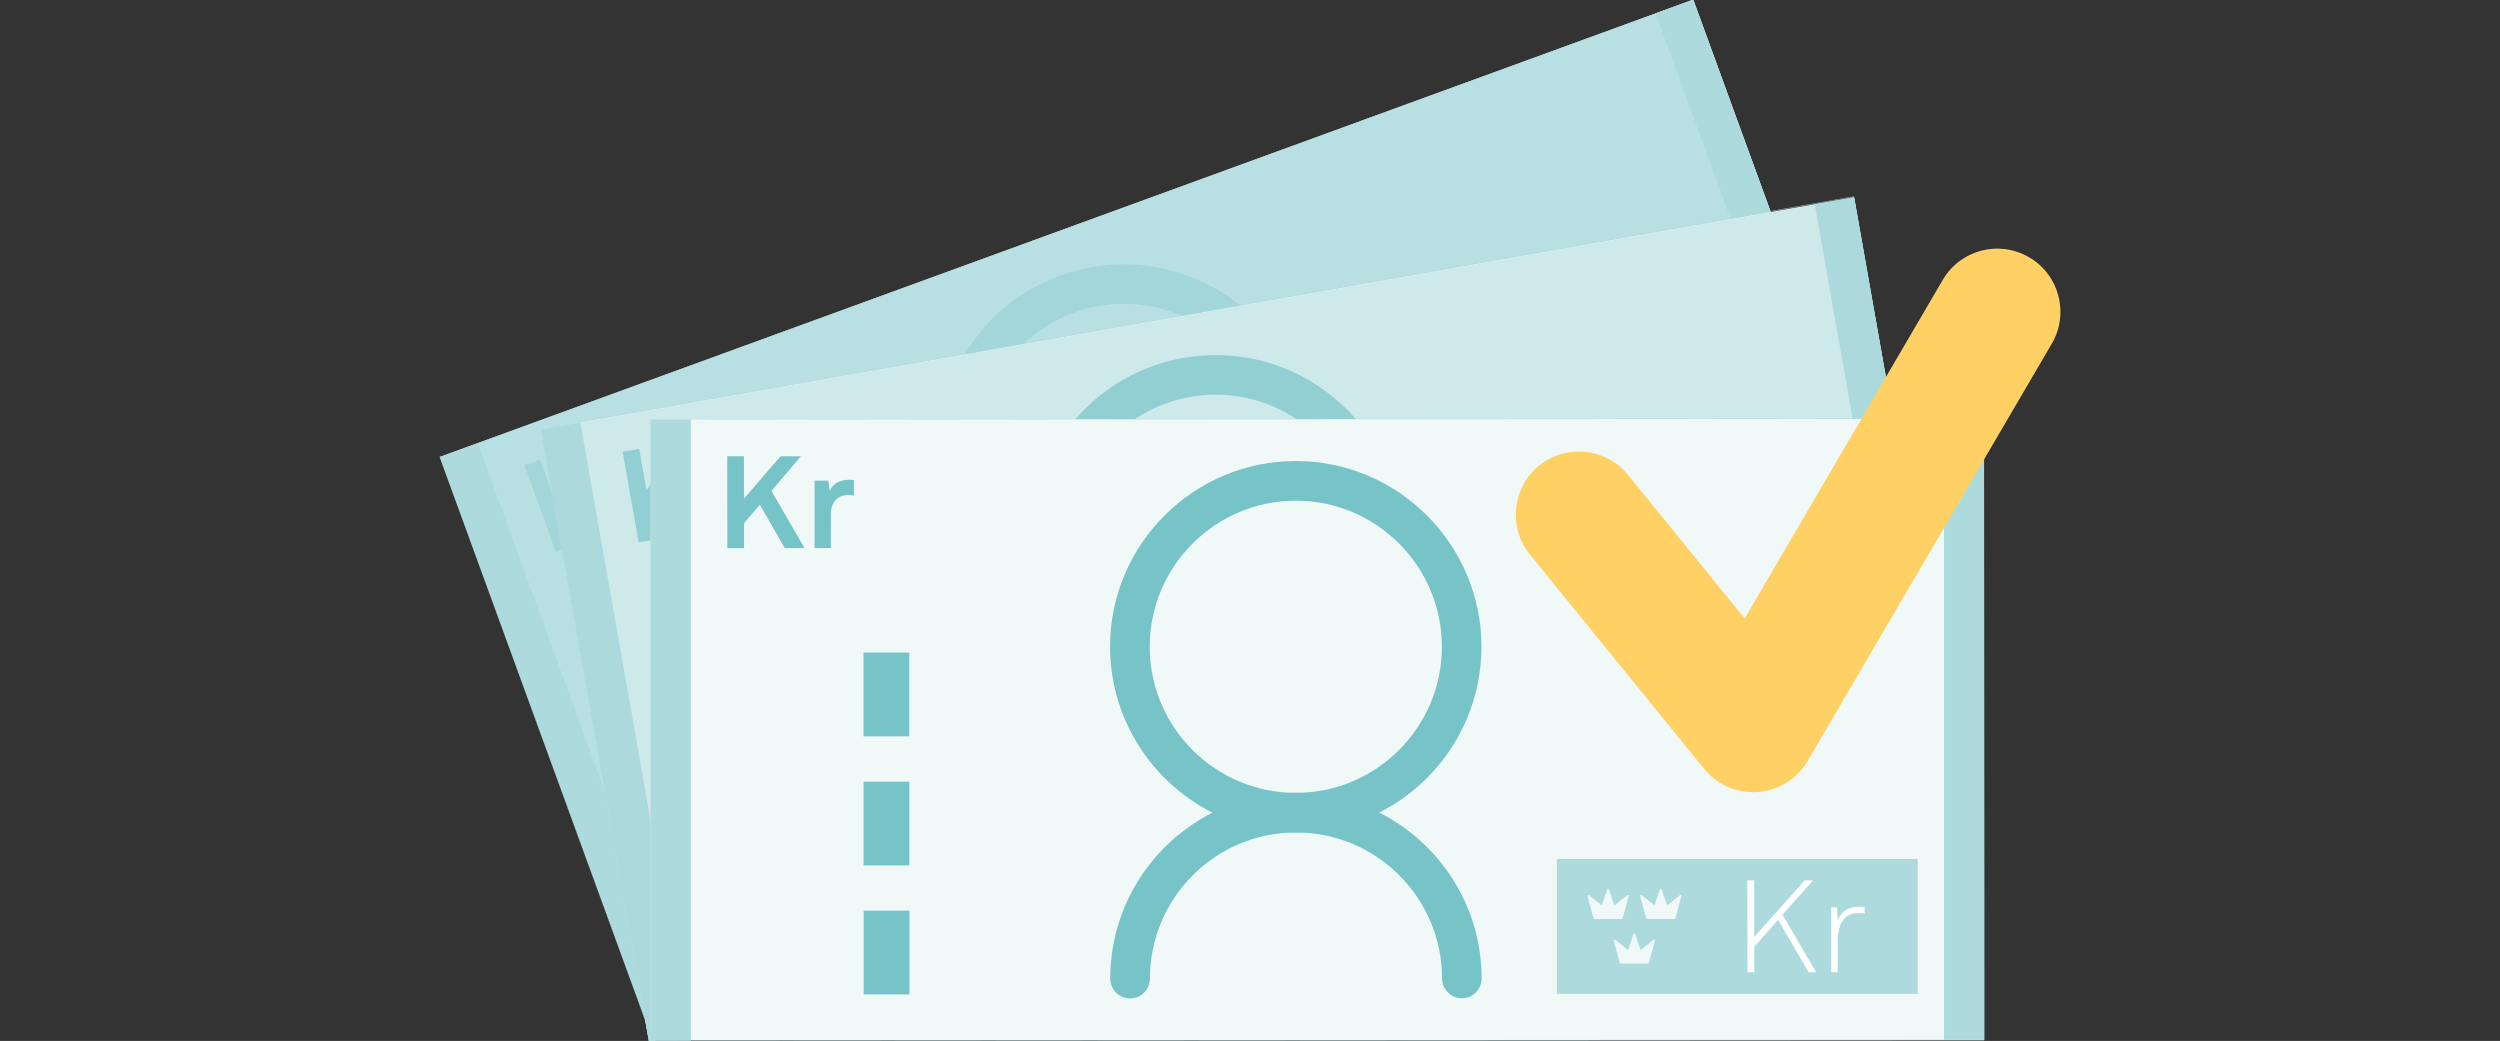 <?xml version="1.0" encoding="utf-8"?>
<!-- Generator: Adobe Illustrator 25.4.1, SVG Export Plug-In . SVG Version: 6.00 Build 0)  -->
<svg version="1.1" id="Lager_1" xmlns="http://www.w3.org/2000/svg" xmlns:xlink="http://www.w3.org/1999/xlink" x="0px" y="0px"
	 viewBox="0 0 256 106.59" style="enable-background:new 0 0 256 106.59;" xml:space="preserve">
<rect x="0" y="0" width="256" height="106.59" fill="#333333" stroke="none"/>
<style type="text/css">
	.st0{fill:#F1F8F8;}
	.st1{fill:#ACDADD;}
	.st2{fill:#76C4C8;}
	.st3{fill:#FFFFFF;}
	.st4{opacity:0.82;fill:#ACDADD;}
	.st5{opacity:0.5;fill:#ACDADD;}
	.st6{fill:#FFD164;}
</style>
<g>
	<g>
		<g>
			<g>
				<g>
					
						<rect x="51.8" y="21.49" transform="matrix(0.94 -0.343 0.343 0.94 -10.994 44.368)" class="st0" width="136.52" height="63.61"/>
					<path class="st1" d="M195.11,59.8L66.82,106.59l-21.81-59.8L173.3,0L195.11,59.8z M66.84,106.54l128.22-46.77L173.28,0.05
						L45.06,46.82L66.84,106.54z"/>
				</g>
				<g>
					<path class="st2" d="M121.59,63.94c-9.85,3.59-20.79-1.5-24.38-11.35c-3.59-9.85,1.5-20.79,11.35-24.38s20.79,1.5,24.38,11.35
						C136.53,49.41,131.44,60.34,121.59,63.94z M109.95,32.02c-7.75,2.83-11.75,11.43-8.93,19.18c2.83,7.75,11.43,11.75,19.18,8.93
						s11.75-11.43,8.93-19.18S117.7,29.19,109.95,32.02z"/>
					<path class="st2" d="M143.37,74.07c-1.05,0.38-2.22-0.16-2.6-1.21c-2.83-7.75-11.43-11.75-19.18-8.93
						c-7.75,2.83-11.75,11.43-8.93,19.18c0.38,1.05-0.16,2.22-1.21,2.6c-1.05,0.38-2.22-0.16-2.6-1.21
						c-3.59-9.85,1.5-20.79,11.35-24.38s20.79,1.5,24.38,11.35C144.96,72.53,144.42,73.69,143.37,74.07z"/>
				</g>
				
					<rect x="148.87" y="50.61" transform="matrix(0.94 -0.343 0.343 0.94 -9.578 60.827)" class="st1" width="36.95" height="13.82"/>
				<g>
					
						<rect x="79.53" y="73.13" transform="matrix(0.94 -0.343 0.343 0.94 -21.573 32.743)" class="st2" width="4.69" height="8.58"/>
					
						<rect x="75" y="60.72" transform="matrix(0.94 -0.343 0.343 0.94 -17.593 30.439)" class="st2" width="4.69" height="8.58"/>
					
						<rect x="84.06" y="85.55" transform="matrix(0.94 -0.343 0.343 0.94 -25.553 35.046)" class="st2" width="4.69" height="8.58"/>
				</g>
				
					<rect x="180.21" y="-1.2" transform="matrix(0.94 -0.343 0.343 0.94 0.547 64.309)" class="st1" width="4.1" height="63.61"/>
				
					<rect x="55.81" y="44.18" transform="matrix(0.94 -0.343 0.343 0.94 -22.535 24.426)" class="st1" width="4.1" height="63.61"/>
				<g>
					<path class="st2" d="M62.44,54.47l-3.92-3.3l-0.87,2.34l0.87,2.39l-1.61,0.59l-3.22-8.84l1.61-0.59l1.49,4.08l2.04-5.36
						l1.96-0.71l-1.62,4.38l5.17,4.34L62.44,54.47z"/>
					<path class="st2" d="M66.7,47.14c-1.1,0.4-1.38,1.4-1,2.44l1.19,3.27l-1.57,0.57l-2.37-6.48l1.32-0.48l0.49,0.92
						c0.03-0.86,0.69-1.45,1.45-1.73c0.16-0.06,0.33-0.11,0.5-0.14l0.55,1.5C67.07,47.04,66.87,47.08,66.7,47.14z"/>
				</g>
				<g>
					<g>
						<g>
							<polygon class="st0" points="151.94,59.81 153.67,60.39 153.63,58.52 154.8,59.98 155.75,58.42 155.94,60.77 154.62,61.25 
								153.31,61.73 							"/>
							<path class="st0" d="M155.97,60.85l-2.63,0.96c-0.04,0.01-0.08,0-0.11-0.03l-1.36-1.92c-0.02-0.03-0.02-0.08,0-0.11
								c0.02-0.03,0.07-0.04,0.1-0.03l1.6,0.54l-0.04-1.74c0-0.08,0.11-0.12,0.16-0.06l1.09,1.36l0.88-1.45
								c0.02-0.03,0.06-0.05,0.1-0.04c0.04,0.01,0.07,0.04,0.07,0.08l0.19,2.35C156.03,60.8,156.01,60.84,155.97,60.85z
								 M153.34,61.62l2.5-0.91l-0.16-1.99l-0.8,1.32c-0.02,0.03-0.04,0.04-0.07,0.04c-0.03,0-0.06-0.01-0.08-0.03l-1-1.25l0.04,1.6
								c0,0.03-0.01,0.06-0.04,0.08c-0.02,0.02-0.06,0.02-0.08,0.01l-1.46-0.49L153.34,61.62z"/>
						</g>
					</g>
					<g>
						<g>
							<polygon class="st0" points="157.01,57.96 158.74,58.54 158.69,56.67 159.86,58.13 160.81,56.57 161,58.92 159.69,59.4 
								158.37,59.88 							"/>
							<path class="st0" d="M161.04,59.01l-2.63,0.96c-0.04,0.01-0.08,0-0.11-0.03l-1.36-1.92c-0.02-0.03-0.02-0.08,0-0.11
								c0.02-0.03,0.07-0.04,0.1-0.03l1.6,0.54l-0.04-1.74c0-0.04,0.02-0.08,0.06-0.09l0,0c0.04-0.01,0.08,0,0.1,0.03l1.09,1.36
								l0.88-1.45c0.02-0.03,0.06-0.05,0.1-0.04c0.04,0.01,0.07,0.04,0.07,0.08l0.19,2.35C161.1,58.95,161.07,58.99,161.04,59.01z
								 M158.41,59.77l2.5-0.91l-0.16-1.99l-0.8,1.32c-0.02,0.03-0.04,0.04-0.07,0.04c-0.03,0-0.06-0.01-0.08-0.03l-1-1.25l0.04,1.6
								c0,0.03-0.01,0.06-0.04,0.08c-0.02,0.02-0.06,0.02-0.08,0.01l-1.46-0.49L158.41,59.77z"/>
						</g>
					</g>
					<g>
						<g>
							<polygon class="st0" points="156.04,63.18 157.77,63.76 157.73,61.89 158.9,63.35 159.84,61.79 160.04,64.14 158.72,64.62 
								157.41,65.1 							"/>
							<path class="st0" d="M160.07,64.22l-2.63,0.96c-0.04,0.01-0.08,0-0.11-0.03l-1.36-1.92c-0.02-0.03-0.02-0.08,0-0.11
								c0.02-0.03,0.07-0.04,0.1-0.03l1.6,0.54l-0.04-1.74c0-0.08,0.11-0.12,0.16-0.06l1.09,1.36l0.88-1.45
								c0.02-0.03,0.06-0.05,0.1-0.04c0.04,0.01,0.07,0.04,0.07,0.08l0.19,2.35C160.13,64.17,160.11,64.21,160.07,64.22z
								 M157.44,64.99l2.5-0.91l-0.16-1.99l-0.8,1.32c-0.02,0.03-0.04,0.04-0.07,0.04c-0.03,0-0.06-0.01-0.08-0.03l-1-1.25l0.04,1.6
								c0,0.03-0.01,0.06-0.04,0.08c-0.02,0.02-0.06,0.02-0.08,0.01l-1.46-0.49L157.44,64.99z"/>
						</g>
					</g>
				</g>
				<g>
					<path class="st3" d="M175.82,59.43l-4.77-3.98l-1.35,3.43l0.9,2.46l-0.66,0.24l-3.22-8.84l0.66-0.24l1.99,5.45l2.88-7.22
						l0.8-0.29l-1.73,4.37l5.25,4.36L175.82,59.43z"/>
					<path class="st3" d="M178.52,52c-1.56,0.57-1.47,2.12-1,3.43l1.09,2.99l-0.62,0.23l-2.27-6.23l0.55-0.2l0.53,1.23
						c-0.04-0.96,0.63-1.73,1.5-2.04c0.2-0.07,0.41-0.15,0.62-0.19l0.23,0.62C178.94,51.86,178.72,51.92,178.52,52z"/>
				</g>
			</g>
			
				<rect x="51.77" y="21.48" transform="matrix(0.94 -0.343 0.343 0.94 -10.986 44.356)" class="st4" width="136.52" height="63.58"/>
		</g>
		<g>
			<g>
				<g>
					
						<rect x="59.88" y="31.54" transform="matrix(0.985 -0.174 0.174 0.985 -9.082 23.309)" class="st0" width="136.52" height="63.61"/>
					<path class="st1" d="M200.92,82.78L66.45,106.59l-11.1-62.67l134.47-23.81L200.92,82.78z M66.48,106.55l134.39-23.79
						l-11.08-62.6L55.4,43.95L66.48,106.55z"/>
				</g>
				<g>
					<path class="st2" d="M127.8,74.1c-10.32,1.83-20.21-5.08-22.04-15.41s5.08-20.21,15.41-22.04
						c10.32-1.83,20.21,5.08,22.04,15.41C145.03,62.38,138.12,72.27,127.8,74.1z M121.88,40.64c-8.12,1.44-13.56,9.22-12.12,17.34
						c1.44,8.12,9.22,13.56,17.34,12.12c8.12-1.44,13.56-9.22,12.12-17.34S130,39.2,121.88,40.64z"/>
					<path class="st2" d="M147.49,87.86c-1.1,0.2-2.16-0.54-2.35-1.64c-1.44-8.12-9.22-13.56-17.34-12.12s-13.56,9.22-12.12,17.34
						c0.2,1.1-0.54,2.16-1.64,2.35c-1.1,0.2-2.16-0.54-2.35-1.64c-1.83-10.32,5.08-20.21,15.41-22.04
						c10.32-1.83,20.21,5.08,22.04,15.41C149.33,86.61,148.59,87.67,147.49,87.86z"/>
				</g>
				
					<rect x="155.5" y="68.81" transform="matrix(0.985 -0.174 0.174 0.985 -10.536 31.489)" class="st1" width="36.95" height="13.82"/>
				<g>
					
						<rect x="84" y="76.19" transform="matrix(0.985 -0.174 0.174 0.985 -12.707 16.285)" class="st2" width="4.69" height="8.58"/>
					
						<rect x="81.7" y="63.17" transform="matrix(0.985 -0.174 0.174 0.985 -10.474 15.684)" class="st2" width="4.69" height="8.58"/>
					
						<rect x="86.3" y="89.2" transform="matrix(0.985 -0.174 0.174 0.985 -14.941 16.886)" class="st2" width="4.69" height="8.58"/>
				</g>
				
					<rect x="191.29" y="20" transform="matrix(0.985 -0.174 0.174 0.985 -6.071 34.498)" class="st1" width="4.1" height="63.61"/>
				
					<rect x="60.89" y="43.09" transform="matrix(0.985 -0.174 0.174 0.985 -12.092 12.119)" class="st1" width="4.1" height="63.61"/>
				<g>
					<path class="st2" d="M71.19,54.5l-3.28-3.93l-1.26,2.15l0.44,2.51l-1.69,0.3l-1.64-9.27l1.69-0.3l0.76,4.27l2.94-4.93
						l2.05-0.36l-2.36,4.03l4.34,5.18L71.19,54.5z"/>
					<path class="st2" d="M76.65,48.03c-1.15,0.2-1.61,1.13-1.41,2.23l0.61,3.42l-1.65,0.29l-1.2-6.8l1.39-0.25l0.32,0.99
						c0.17-0.84,0.93-1.31,1.72-1.45c0.17-0.03,0.34-0.05,0.52-0.05l0.28,1.57C77.04,47.98,76.84,47.99,76.65,48.03z"/>
				</g>
				<g>
					<g>
						<g>
							<polygon class="st0" points="158.41,75.3 160.01,76.17 160.29,74.32 161.19,75.97 162.39,74.6 162.17,76.94 160.8,77.18 
								159.42,77.43 							"/>
							<path class="st0" d="M162.19,77.03l-2.76,0.49c-0.04,0.01-0.08-0.01-0.1-0.05l-1.01-2.13c-0.02-0.04-0.01-0.08,0.02-0.11
								c0.03-0.03,0.07-0.03,0.11-0.01l1.49,0.81l0.26-1.72c0.01-0.08,0.13-0.1,0.17-0.03l0.83,1.53l1.12-1.27
								c0.03-0.03,0.07-0.04,0.11-0.02c0.04,0.02,0.06,0.05,0.06,0.09l-0.22,2.34C162.26,76.99,162.23,77.02,162.19,77.03z
								 M159.47,77.32l2.62-0.46l0.18-1.99l-1.02,1.16c-0.02,0.02-0.05,0.03-0.08,0.03c-0.03,0-0.06-0.02-0.07-0.05l-0.77-1.4
								l-0.24,1.58c0,0.03-0.02,0.06-0.05,0.07s-0.06,0.01-0.09,0l-1.35-0.74L159.47,77.32z"/>
						</g>
					</g>
					<g>
						<g>
							<polygon class="st0" points="163.72,74.36 165.32,75.23 165.6,73.38 166.5,75.03 167.7,73.66 167.48,76 166.11,76.24 
								164.73,76.49 							"/>
							<path class="st0" d="M167.5,76.09l-2.76,0.49c-0.04,0.01-0.08-0.01-0.1-0.05l-1.01-2.13c-0.02-0.04-0.01-0.08,0.02-0.11
								c0.03-0.03,0.07-0.03,0.11-0.01l1.49,0.81l0.26-1.72c0.01-0.04,0.04-0.07,0.08-0.08l0,0c0.04-0.01,0.08,0.01,0.1,0.05
								l0.83,1.53l1.12-1.27c0.03-0.03,0.07-0.04,0.11-0.02c0.04,0.02,0.06,0.05,0.06,0.09l-0.22,2.34
								C167.57,76.05,167.54,76.08,167.5,76.09z M164.78,76.38l2.62-0.46l0.18-1.99l-1.02,1.16c-0.02,0.02-0.05,0.03-0.08,0.03
								c-0.03,0-0.06-0.02-0.07-0.05l-0.77-1.4l-0.24,1.58c0,0.03-0.02,0.06-0.05,0.07c-0.03,0.01-0.06,0.01-0.09,0l-1.35-0.74
								L164.78,76.38z"/>
						</g>
					</g>
					<g>
						<g>
							<polygon class="st0" points="161.86,79.33 163.46,80.21 163.74,78.35 164.64,80 165.84,78.63 165.63,80.97 164.25,81.21 
								162.87,81.46 							"/>
							<path class="st0" d="M165.64,81.06l-2.76,0.49c-0.04,0.01-0.08-0.01-0.1-0.05l-1.01-2.13c-0.02-0.04-0.01-0.08,0.02-0.11
								c0.03-0.03,0.07-0.03,0.11-0.01l1.49,0.81l0.26-1.72c0.01-0.08,0.13-0.1,0.17-0.03l0.83,1.53l1.12-1.27
								c0.03-0.03,0.07-0.04,0.11-0.02c0.04,0.02,0.06,0.05,0.06,0.09l-0.22,2.34C165.71,81.02,165.68,81.05,165.64,81.06z
								 M162.92,81.35l2.62-0.46l0.18-1.99l-1.02,1.16c-0.02,0.02-0.05,0.03-0.08,0.03c-0.03,0-0.06-0.02-0.07-0.05l-0.77-1.4
								l-0.24,1.58c0,0.03-0.02,0.06-0.05,0.07c-0.03,0.01-0.06,0.01-0.09,0l-1.35-0.74L162.92,81.35z"/>
						</g>
					</g>
				</g>
				<g>
					<path class="st3" d="M181.99,79.08l-4.01-4.75l-1.92,3.14l0.46,2.57l-0.69,0.12l-1.64-9.26l0.69-0.12l1.01,5.71l4.09-6.61
						l0.84-0.15l-2.46,4.01l4.41,5.2L181.99,79.08z"/>
					<path class="st3" d="M185.94,72.22c-1.63,0.29-1.82,1.83-1.58,3.2l0.56,3.14l-0.65,0.12l-1.16-6.53l0.58-0.1l0.31,1.31
						c0.13-0.95,0.92-1.59,1.83-1.75c0.21-0.04,0.43-0.08,0.65-0.07l0.12,0.65C186.37,72.16,186.15,72.18,185.94,72.22z"/>
				</g>
			</g>
			
				<rect x="59.86" y="31.57" transform="matrix(0.985 -0.174 0.174 0.985 -9.082 23.306)" class="st5" width="136.52" height="63.58"/>
		</g>
		<g>
			<g>
				<rect x="66.64" y="42.91" class="st0" width="136.52" height="63.61"/>
				<path class="st1" d="M203.21,106.5l-136.56,0.09L66.6,42.94l136.56-0.09L203.21,106.5z M66.69,106.55l136.48-0.09l-0.04-63.58
					L66.64,42.98L66.69,106.55z"/>
			</g>
			<g>
				<path class="st2" d="M132.7,85.24c-10.48,0.01-19.02-8.52-19.03-19s8.52-19.02,19-19.03c10.48-0.01,19.02,8.52,19.03,19
					S143.19,85.23,132.7,85.24z M132.68,51.27c-8.25,0.01-14.95,6.72-14.95,14.97s6.72,14.95,14.97,14.95
					c8.25-0.01,14.95-6.72,14.95-14.97C147.64,57.97,140.93,51.26,132.68,51.27z"/>
				<path class="st2" d="M149.7,102.22c-1.12,0-2.03-0.91-2.03-2.03c-0.01-8.25-6.72-14.95-14.97-14.95
					c-8.25,0.01-14.95,6.72-14.95,14.97c0,1.12-0.91,2.03-2.03,2.03c-1.12,0-2.03-0.91-2.03-2.03c-0.01-10.48,8.52-19.02,19-19.03
					s19.02,8.52,19.03,19C151.73,101.31,150.82,102.22,149.7,102.22z"/>
			</g>
			<rect x="159.42" y="87.95" class="st1" width="36.95" height="13.82"/>
			<g>
				<rect x="88.43" y="80.04" class="st2" width="4.69" height="8.58"/>
				<rect x="88.42" y="66.82" class="st2" width="4.69" height="8.58"/>
				<rect x="88.44" y="93.25" class="st2" width="4.69" height="8.58"/>
			</g>
			<rect x="199.07" y="42.87" class="st1" width="4.1" height="63.61"/>
			<rect x="66.64" y="42.96" class="st1" width="4.1" height="63.61"/>
			<g>
				<path class="st2" d="M80.36,56.12l-2.55-4.44l-1.62,1.9l0,2.55l-1.71,0l-0.01-9.41l1.71,0l0,4.34l3.75-4.34l2.08,0L79,50.27
					l3.38,5.85L80.36,56.12z"/>
				<path class="st2" d="M86.86,50.69c-1.17,0-1.78,0.84-1.78,1.95l0,3.48l-1.67,0l0-6.9l1.41,0l0.15,1.04
					c0.32-0.8,1.14-1.13,1.95-1.13c0.17,0,0.35,0.01,0.52,0.04l0,1.59C87.25,50.71,87.05,50.69,86.86,50.69z"/>
			</g>
			<g>
				<g>
					<g>
						<polygon class="st0" points="162.64,91.74 164.07,92.88 164.66,91.11 165.26,92.88 166.69,91.74 166.07,94.01 164.67,94.01 
							163.27,94.01 						"/>
						<path class="st0" d="M166.07,94.1l-2.8,0c-0.04,0-0.08-0.03-0.09-0.07l-0.62-2.27c-0.01-0.04,0-0.08,0.04-0.1
							c0.03-0.02,0.08-0.02,0.11,0l1.32,1.06l0.55-1.65c0.03-0.07,0.15-0.08,0.17,0l0.56,1.65l1.32-1.06
							c0.03-0.02,0.08-0.03,0.11-0.01c0.03,0.02,0.05,0.06,0.04,0.1l-0.62,2.27C166.14,94.08,166.11,94.1,166.07,94.1z
							 M163.34,93.92l2.66,0l0.53-1.93l-1.2,0.96c-0.02,0.02-0.05,0.03-0.08,0.02c-0.03-0.01-0.05-0.03-0.06-0.06l-0.51-1.52
							l-0.51,1.52c-0.01,0.03-0.03,0.05-0.06,0.06c-0.03,0.01-0.06,0-0.08-0.02l-1.2-0.96L163.34,93.92z"/>
					</g>
				</g>
				<g>
					<g>
						<polygon class="st0" points="168.03,91.74 169.46,92.88 170.06,91.1 170.65,92.88 172.08,91.74 171.46,94.01 170.06,94.01 
							168.66,94.01 						"/>
						<path class="st0" d="M171.46,94.1l-2.8,0c-0.04,0-0.08-0.03-0.09-0.07l-0.62-2.27c-0.01-0.04,0-0.08,0.04-0.1
							c0.03-0.02,0.08-0.02,0.11,0l1.32,1.06l0.55-1.65c0.01-0.04,0.05-0.06,0.09-0.06l0,0c0.04,0,0.07,0.03,0.09,0.06l0.56,1.65
							l1.32-1.06c0.03-0.02,0.08-0.03,0.11-0.01c0.03,0.02,0.05,0.06,0.04,0.1l-0.62,2.27C171.54,94.07,171.5,94.1,171.46,94.1z
							 M168.73,93.92l2.66,0l0.53-1.93l-1.2,0.96c-0.02,0.02-0.05,0.03-0.08,0.02c-0.03-0.01-0.05-0.03-0.06-0.06l-0.51-1.52
							l-0.51,1.52c-0.01,0.03-0.03,0.05-0.06,0.06c-0.03,0.01-0.06,0-0.08-0.02l-1.2-0.96L168.73,93.92z"/>
					</g>
				</g>
				<g>
					<g>
						<polygon class="st0" points="165.34,96.31 166.77,97.45 167.36,95.68 167.96,97.45 169.39,96.31 168.76,98.58 167.36,98.58 
							165.96,98.58 						"/>
						<path class="st0" d="M168.76,98.67l-2.8,0c-0.04,0-0.08-0.03-0.09-0.07l-0.62-2.27c-0.01-0.04,0-0.08,0.04-0.1
							c0.03-0.02,0.08-0.02,0.11,0l1.32,1.06l0.55-1.65c0.03-0.07,0.15-0.08,0.17,0l0.56,1.65l1.32-1.06
							c0.03-0.02,0.08-0.03,0.11-0.01c0.03,0.02,0.05,0.06,0.04,0.1l-0.62,2.27C168.84,98.64,168.81,98.67,168.76,98.67z
							 M166.04,98.49l2.66,0l0.53-1.93l-1.2,0.96c-0.02,0.02-0.05,0.03-0.08,0.02c-0.03-0.01-0.05-0.03-0.06-0.06l-0.51-1.51
							l-0.51,1.52c-0.01,0.03-0.03,0.05-0.06,0.06c-0.03,0.01-0.06,0-0.08-0.02l-1.2-0.96L166.04,98.49z"/>
					</g>
				</g>
			</g>
			<g>
				<path class="st3" d="M185.2,99.56l-3.12-5.37l-2.44,2.76l0,2.61l-0.7,0l-0.01-9.41l0.7,0l0,5.8l5.17-5.8l0.85,0l-3.12,3.52
					l3.44,5.89L185.2,99.56z"/>
				<path class="st3" d="M190.29,93.49c-1.66,0-2.11,1.49-2.11,2.88l0,3.18l-0.66,0l0-6.63l0.58,0l0.08,1.34
					c0.29-0.92,1.18-1.41,2.11-1.41c0.21,0,0.44,0,0.65,0.04l0,0.66C190.72,93.5,190.5,93.49,190.29,93.49z"/>
			</g>
		</g>
	</g>
	<path class="st6" d="M179.52,81.12c-1.94,0-3.78-0.87-5.02-2.39l-17.84-21.95c-2.25-2.77-1.83-6.84,0.94-9.1
		c2.77-2.25,6.84-1.83,9.1,0.94l11.95,14.71l20.29-34.67c1.8-3.08,5.76-4.12,8.85-2.31c3.08,1.8,4.12,5.76,2.31,8.85l-25,42.72
		c-1.07,1.83-2.97,3.02-5.09,3.18C179.85,81.12,179.69,81.12,179.52,81.12z"/>
</g>
</svg>
